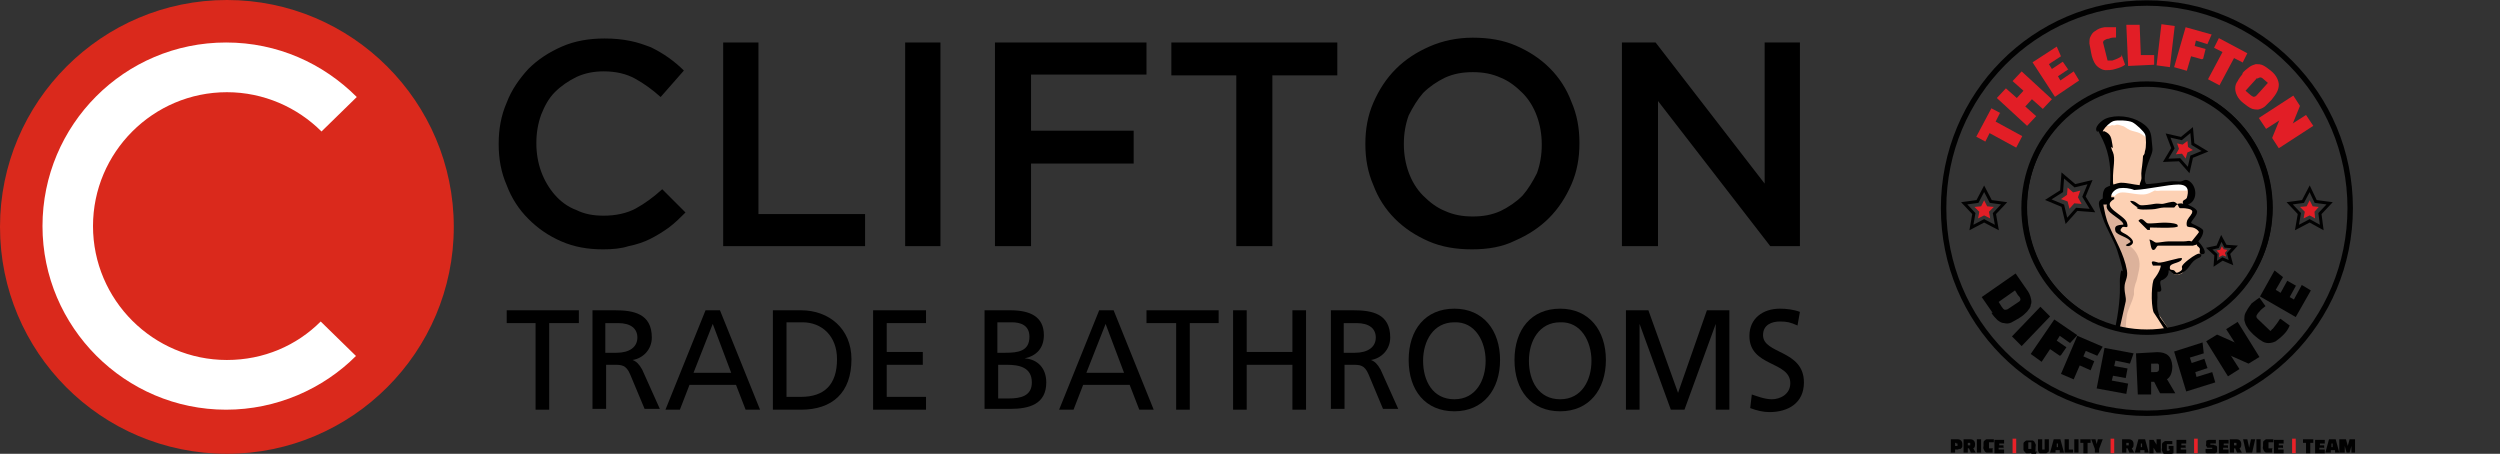 <?xml version="1.0" encoding="UTF-8"?>
<svg id="Layer_1" data-name="Layer 1" xmlns="http://www.w3.org/2000/svg" viewBox="0 0 311.82 56.6">
    <rect x="0" y="0" width="311.82" height="56.6" fill="#333333" stroke="none"/>
    <g>
        <path d="M28.3,56.6c15.6,0,28.3-12.7,28.3-28.3S43.9,0,28.3,0,0,12.7,0,28.3s12.6,28.3,28.3,28.3" style="fill: #da291c;"/>
        <path d="M40,40.1c-3,3-7.1,4.8-11.7,4.8-9.2,0-16.7-7.5-16.7-16.7s7.5-16.7,16.7-16.7c4.6,0,8.8,1.9,11.8,4.9l4.4-4.3c-4.2-4.2-9.9-6.8-16.3-6.8C15.5,5.3,5.3,15.6,5.3,28.2s10.3,22.9,22.9,22.9c6.3,0,12.1-2.6,16.2-6.7" style="fill: #fff;"/>
    </g>
    <g>
        <path d="M75.2,31.1c-1.9,0-3.6-.3-5.2-1s-2.9-1.6-4.1-2.8-2.1-2.6-2.7-4.2c-.7-1.6-1-3.3-1-5.1v-.1c0-1.8.3-3.5,1-5.1.6-1.6,1.6-3,2.7-4.2,1.2-1.2,2.6-2.1,4.2-2.8s3.4-1,5.3-1c1.2,0,2.2.1,3.2.3s1.8.5,2.6.8c.8.4,1.5.8,2.2,1.3s1.3,1,1.9,1.6l-2.9,3.3c-1-.9-2.1-1.7-3.2-2.3s-2.4-.9-3.9-.9c-1.2,0-2.3.2-3.4.7-1,.5-1.9,1.1-2.7,1.9-.8.8-1.3,1.8-1.7,2.8-.4,1.1-.6,2.3-.6,3.5v.1c0,1.2.2,2.4.6,3.5s1,2.1,1.7,2.9,1.6,1.5,2.7,1.9c1,.5,2.1.7,3.4.7,1.5,0,2.9-.3,4-.9s2.2-1.4,3.3-2.4l2.9,2.9c-.7.7-1.3,1.3-2.1,1.9-.7.5-1.5,1-2.3,1.4s-1.7.7-2.7.9c-.9.3-2,.4-3.2.4"/>
        <polygon points="90.2 30.7 107.9 30.7 107.9 26.7 94.6 26.7 94.6 5.3 90.2 5.3 90.2 30.7"/>
        <rect x="112.9" y="5.3" width="4.4" height="25.4"/>
        <polygon points="124.1 5.3 143 5.3 143 9.3 128.6 9.3 128.6 16.3 141.4 16.3 141.4 20.4 128.6 20.4 128.6 30.7 124.1 30.7 124.1 5.3"/>
        <polygon points="154.2 30.7 158.7 30.7 158.7 9.4 166.8 9.4 166.8 5.3 146.1 5.3 146.1 9.4 154.2 9.4 154.2 30.7"/>
        <path d="M183.6,31.1c-2,0-3.8-.3-5.4-1s-3-1.6-4.2-2.8-2.1-2.6-2.7-4.2c-.7-1.6-1-3.3-1-5.1v-.1c0-1.8.3-3.5,1-5.1s1.6-3,2.8-4.2,2.6-2.1,4.2-2.8,3.4-1.1,5.4-1.1,3.8.3,5.4,1,3,1.6,4.2,2.8,2.1,2.6,2.7,4.2c.7,1.6,1,3.3,1,5.1v.1c0,1.8-.3,3.5-1,5.1s-1.6,3-2.8,4.2c-1.2,1.2-2.6,2.1-4.2,2.8-1.6.8-3.4,1.1-5.4,1.1M183.7,27c1.3,0,2.4-.2,3.5-.7,1-.5,1.9-1.1,2.7-1.9.7-.8,1.3-1.8,1.8-2.8.4-1.1.6-2.3.6-3.5v-.1c0-1.2-.2-2.4-.6-3.5s-1-2.1-1.8-2.9c-.8-.8-1.7-1.5-2.7-1.9-1.1-.5-2.2-.7-3.5-.7s-2.4.2-3.5.7c-1,.5-1.9,1.1-2.7,1.9-.7.8-1.3,1.8-1.8,2.8-.4,1.1-.6,2.3-.6,3.5v.1c0,1.2.2,2.4.6,3.5s1,2.1,1.8,2.9,1.7,1.5,2.7,1.9c1.1.5,2.2.7,3.5.7Z"/>
        <polygon points="202.3 30.7 206.8 30.7 206.8 12.6 220.8 30.7 224.5 30.7 224.5 5.3 220.1 5.3 220.1 22.9 206.5 5.3 202.3 5.3 202.3 30.7"/>
        <polygon points="66.8 51.1 68.5 51.1 68.5 40.3 72.2 40.3 72.2 38.7 63.2 38.7 63.2 40.3 66.8 40.3 66.8 51.1"/>
        <path d="M73.8,38.7h2.9c2.3,0,4.6.4,4.6,3.4,0,1.5-1.1,2.6-2.4,2.8h0c.5.2.8.5,1.2,1.2l2.2,4.9h-1.9l-1.8-4.3c-.5-1.2-1.1-1.2-2-1.2h-1v5.5h-1.7v-12.3s-.1,0-.1,0ZM75.5,44h1.4c1.6,0,2.6-.7,2.6-1.9,0-1.1-.8-1.8-2.4-1.8h-1.6v3.7Z"/>
        <path d="M88,38.7h1.8l5,12.4h-1.8l-1.2-3.1h-5.8l-1.2,3.1h-1.8s5-12.4,5-12.4ZM88.9,40.4l-2.4,6.1h4.7s-2.3-6.1-2.3-6.1Z"/>
        <path d="M96.4,38.7h3.5c3.5,0,6.3,2.3,6.3,6.1,0,4.2-2.4,6.3-6.3,6.3h-3.5s0-12.4,0-12.4ZM98.1,49.5h1.8c2.9,0,4.5-1.5,4.5-4.7,0-2.9-1.9-4.6-4.3-4.6h-2v9.3Z"/>
        <polygon points="108.9 51.1 115.5 51.1 115.5 49.5 110.6 49.5 110.6 45.5 115.1 45.5 115.1 43.9 110.6 43.9 110.6 40.3 115.5 40.3 115.5 38.7 108.9 38.7 108.9 51.1"/>
        <path d="M122.8,38.7h3.2c2.5,0,4.2.8,4.2,3.1,0,1.7-1,2.6-2.4,2.9h0c1.6.1,2.7,1.2,2.7,3,0,2.7-2.1,3.3-4.5,3.3h-3.2v-12.3h0ZM124.5,44h.9c1.6,0,3-.2,3-2,0-1.5-1.2-1.8-2.2-1.8h-1.8v3.8s.1,0,.1,0ZM124.5,49.7h1.3c1.5,0,2.9-.3,2.9-2,0-1.9-1.6-2.2-3.1-2.2h-1.1v4.2h0Z"/>
        <path d="M137.1,38.7h1.8l5,12.4h-1.8l-1.2-3.1h-5.8l-1.2,3.1h-1.8s5-12.4,5-12.4ZM137.9,40.4l-2.4,6.1h4.7l-2.3-6.1Z"/>
        <polygon points="146.7 51.1 148.4 51.1 148.4 40.3 152 40.3 152 38.7 143 38.7 143 40.3 146.7 40.3 146.7 51.1"/>
        <polygon points="153.8 51.1 155.5 51.1 155.5 45.5 161.2 45.5 161.2 51.1 162.9 51.1 162.9 38.7 161.2 38.7 161.2 43.9 155.5 43.9 155.5 38.7 153.8 38.7 153.8 51.1"/>
        <path d="M165.9,38.7h2.9c2.3,0,4.6.4,4.6,3.4,0,1.5-1.1,2.6-2.4,2.8h0c.5.2.8.5,1.2,1.2l2.2,4.9h-1.9l-1.8-4.3c-.5-1.2-1.1-1.2-2-1.2h-1v5.5h-1.7v-12.3s-.1,0-.1,0ZM167.6,44h1.4c1.6,0,2.6-.7,2.6-1.9,0-1.1-.8-1.8-2.4-1.8h-1.6v3.7Z"/>
        <path d="M181.4,38.5c3.6,0,5.7,2.7,5.7,6.4s-2.1,6.4-5.7,6.4-5.7-2.6-5.7-6.4,2.1-6.4,5.7-6.4M181.4,49.8c2.7,0,3.9-2.4,3.9-4.8s-1.3-4.9-3.9-4.8c-2.6,0-3.9,2.3-3.9,4.8s1.2,4.8,3.9,4.8Z"/>
        <path d="M194.6,38.5c3.6,0,5.7,2.7,5.7,6.4s-2.1,6.4-5.7,6.4-5.7-2.6-5.7-6.4,2.1-6.4,5.7-6.4M194.6,49.8c2.7,0,3.9-2.4,3.9-4.8s-1.3-4.9-3.9-4.8c-2.6,0-3.9,2.3-3.9,4.8s1.2,4.8,3.9,4.8Z"/>
        <polygon points="202.8 51.1 204.5 51.1 204.5 40.4 204.5 40.4 208.4 51.1 210.1 51.1 214 40.4 214 40.4 214 51.1 215.7 51.1 215.7 38.7 212.9 38.7 209.3 49 205.6 38.7 202.8 38.7 202.8 51.1"/>
        <path d="M224.2,40.6c-.9-.4-1.3-.5-2.2-.5-1,0-2.1.4-2.1,1.7,0,2.4,5.1,1.8,5.1,5.9,0,2.6-2,3.7-4.3,3.7-.8,0-1.6-.2-2.4-.5l.2-1.7c.6.2,1.6.6,2.5.6,1,0,2.3-.6,2.3-2,0-2.8-5.1-2-5.1-5.9,0-2.2,1.7-3.4,3.8-3.4.8,0,1.7.1,2.5.4l-.3,1.7Z"/>
    </g>
    <svg x="105" id="Layer_1" xmlns="http://www.w3.org/2000/svg" xmlns:xlink="http://www.w3.org/1999/xlink" version="1.1" viewBox="0 0 300 75">
        <defs>
            <style>
                .st0 {
                fill: #010101;
                }

                .st1 {
                fill: #fdd1b4;
                }

                .st2 {
                fill: #dcb29b;
                }

                .st3 {
                stroke-width: .2px;
                }

                .st3, .st4, .st5 {
                fill: none;
                stroke: #010101;
                stroke-miterlimit: 10;
                }

                .st4 {
                stroke-width: .5px;
                }

                .st5 {
                stroke-width: .9px;
                }

                .st6 {
                fill: #ea2128;
                }

                .st7 {
                fill: #fff;
                }

                .st8 {
                fill: #e21e26;
                }

                .st9 {
                clip-path: url(#clippath);
                }
            </style>
            <clipPath id="clippath">
                <ellipse class="st3" cx="159.5" cy="34.3" rx="20.3" ry="20.5"/>
            </clipPath>
        </defs>
        <g>
            <path class="st0" d="M127.9,74.3h-.5v.5h-.7v-2.2h1.1c.5,0,.8.3.8.8s0,.2,0,.3c0,.1,0,.2-.1.3,0,0-.1.1-.2.2,0,0-.2,0-.3,0ZM127.6,73.2h-.2v.5h.2c0,0,.1,0,.2,0,0,0,0,0,0-.1v-.2c0,0,0-.1,0-.1,0,0-.1,0-.2,0Z"/>
            <path class="st0" d="M130.4,74.1l.4.7h-.8l-.3-.7h-.2v.7h-.7v-2.2h1.1c.5,0,.8.3.8.8s-.1.6-.3.7ZM129.7,73.2h-.2v.4h.2c0,0,.1,0,.2,0,0,0,0,0,0-.1h0c0-.2,0-.3,0-.3,0,0-.1,0-.2,0Z"/>
            <path class="st0" d="M131,74.8v-2.2h.7v2.2h-.7Z"/>
            <path class="st0" d="M133.6,74.2v.6c0,0-.3,0-.5,0s-.4,0-.5,0c-.1,0-.2-.1-.3-.2,0,0-.1-.2-.2-.4s0-.3,0-.5,0-.4,0-.5c0-.1,0-.3.2-.4,0,0,.2-.2.3-.2.1,0,.3,0,.5,0s0,0,.2,0c0,0,.1,0,.2,0,0,0,.1,0,.2,0,0,0,0,0,.1,0v.5c-.3,0-.4,0-.5,0s-.2,0-.3,0c0,0,0,0,0,.1v.9s0,0,.1,0c0,0,0,0,.1,0,.2,0,.4,0,.5,0Z"/>
            <path class="st0" d="M135.3,74h-.7v.3h.9v.6h-1.6v-2.2h1.6v.6h-.8v.3h.7v.5Z"/>
            <path class="st6" d="M136.9,72.5h.6v2.4h-.6v-2.4Z"/>
            <path class="st0" d="M140,74.9h0c0-.1-.3,0-.3,0-.2,0-.4,0-.5,0s-.2-.1-.3-.2c0,0-.1-.2-.2-.3,0-.1,0-.3,0-.5s0-.4,0-.5c0-.1,0-.3.2-.4,0,0,.2-.2.3-.2.1,0,.3,0,.5,0s.4,0,.5,0c.1,0,.2.1.3.2,0,0,.1.2.2.4s0,.3,0,.5,0,.3,0,.4,0,.2-.1.3h.3c0,.1-.2.6-.2.6h-.7ZM139.5,73.3v.9h.3c0,0,.2,0,.2,0,0,0,0,0,0-.2v-.9h-.3c0,0-.2,0-.2,0,0,0,0,0,0,.2Z"/>
            <path class="st0" d="M141.1,72.6h.7v1.7h.2c0,0,.2,0,.2,0,0,0,0,0,0-.2v-1.5h.7v1.3c0,.2,0,.4,0,.5,0,.1,0,.2-.1.3,0,0-.2.1-.3.2-.1,0-.3,0-.5,0s-.4,0-.5,0c-.1,0-.2,0-.3-.2,0,0-.1-.2-.1-.3,0-.1,0-.3,0-.5v-1.3Z"/>
            <path class="st0" d="M143.8,74.8h-.7l.6-2.2h1.1l.6,2.2h-.7v-.4h-.7v.4ZM144.2,73.3v.6c-.1,0,.2,0,.2,0v-.6h-.2Z"/>
            <path class="st0" d="M146.9,74.8h-1.4v-2.2h.7v1.7h.7v.6Z"/>
            <path class="st0" d="M147.1,74.8v-2.2h.7v2.2h-.7Z"/>
            <path class="st0" d="M149.8,73.2h-.5v1.7h-.7v-1.7h-.5v-.6h1.7v.6Z"/>
            <path class="st0" d="M150.6,72.6l.2.8h0l.2-.8h.8l-.6,1.6v.6h-.7v-.6l-.6-1.6h.8Z"/>
            <path class="st6" d="M153.1,72.5h.6v2.4h-.6v-2.4Z"/>
            <path class="st0" d="M156.6,74.1l.4.7h-.8l-.3-.7h-.2v.7h-.7v-2.2h1.1c.5,0,.8.3.8.8s-.1.6-.3.7ZM155.9,73.2h-.2v.4h.2c0,0,.1,0,.2,0,0,0,0,0,0-.1h0c0-.2,0-.3,0-.3,0,0-.1,0-.2,0Z"/>
            <path class="st0" d="M157.8,74.8h-.7l.6-2.2h1.1l.6,2.2h-.7v-.4h-.7v.4ZM158.1,73.3v.6c-.1,0,.2,0,.2,0v-.6h-.2Z"/>
            <path class="st0" d="M161.4,74.8h-.7l-.5-.8s0,0,0,0c0,0,0,0,0-.1h0v1h-.7v-2.2h.7l.5.8s0,0,0,0c0,0,0,0,0,.1h0v-1h.7v2.2Z"/>
            <path class="st0" d="M162.9,74.2h0c0,0-.2,0-.2,0v-.5h.8v1.2c-.3.1-.6.2-.9.2s-.4,0-.5,0c-.1,0-.2-.1-.3-.2s-.1-.2-.2-.4,0-.3,0-.5,0-.4,0-.5c0-.1,0-.3.2-.4s.2-.2.3-.2c.1,0,.3,0,.5,0s.1,0,.2,0c0,0,.1,0,.2,0,0,0,.1,0,.2,0s.1,0,.1,0v.5c-.2,0-.3,0-.4,0s-.2,0-.2,0c-.2,0-.3,0-.3,0,0,0,0,0,0,.1v1h.2c0,0,.1,0,.2,0,0,0,0,0,0-.1Z"/>
            <path class="st0" d="M165.4,74h-.7v.3h.9v.6h-1.6v-2.2h1.6v.6h-.8v.3h.7v.5Z"/>
            <path class="st6" d="M166.9,72.5h.6v2.4h-.6v-2.4Z"/>
            <path class="st0" d="M168.8,74.8v-.6c.3,0,.5,0,.7,0s.2,0,.2,0c0,0,.1,0,.2,0v-.2h-.3c-.1,0-.3,0-.4,0,0,0-.2,0-.2-.1s0-.1-.1-.2,0-.2,0-.3,0-.3,0-.4c0-.1,0-.2.1-.2,0,0,.2-.1.3-.1.1,0,.2,0,.4,0,.3,0,.6,0,.8,0v.6c-.3,0-.5,0-.6,0s-.2,0-.3,0v.2h.3c.2,0,.3,0,.4.1.1,0,.2,0,.3.1,0,0,.1.1.1.2,0,0,0,.2,0,.3,0,.2,0,.3,0,.4,0,.1,0,.2-.1.2,0,0-.1,0-.2.1,0,0-.1,0-.2,0s-.1,0-.2,0c0,0-.1,0-.2,0-.2,0-.3,0-.4,0-.1,0-.3,0-.4,0Z"/>
            <path class="st0" d="M172.4,74h-.7v.3h.9v.6h-1.6v-2.2h1.6v.6h-.8v.3h.7v.5Z"/>
            <path class="st0" d="M174.4,74.1l.4.7h-.8l-.3-.7h-.2v.7h-.7v-2.2h1.1c.5,0,.8.3.8.8s-.1.6-.3.7ZM173.7,73.2h-.2v.4h.2c0,0,.1,0,.2,0,0,0,0,0,0-.1h0c0-.2,0-.3,0-.3,0,0-.1,0-.2,0Z"/>
            <path class="st0" d="M176.3,72.6h.7l-.5,2.2h-1l-.5-2.2h.7l.3,1.4h0l.3-1.4Z"/>
            <path class="st0" d="M177.2,74.8v-2.2h.7v2.2h-.7Z"/>
            <path class="st0" d="M179.8,74.2v.6c0,0-.3,0-.5,0s-.4,0-.5,0c-.1,0-.2-.1-.3-.2s-.1-.2-.2-.4,0-.3,0-.5,0-.4,0-.5,0-.3.2-.4.2-.2.3-.2c.1,0,.3,0,.5,0s0,0,.2,0c0,0,.1,0,.2,0,0,0,.1,0,.2,0,0,0,0,0,.1,0v.5c-.3,0-.4,0-.5,0s-.2,0-.3,0c0,0,0,0,0,.1v.9s0,0,.1,0c0,0,0,0,.1,0,.2,0,.4,0,.5,0Z"/>
            <path class="st0" d="M181.5,74h-.7v.3h.9v.6h-1.6v-2.2h1.6v.6h-.8v.3h.7v.5Z"/>
            <path class="st6" d="M183.1,72.5h.6v2.4h-.6v-2.4Z"/>
            <path class="st0" d="M186.6,73.2h-.5v1.7h-.7v-1.7h-.5v-.6h1.7v.6Z"/>
            <path class="st0" d="M188.3,74h-.7v.3h.9v.6h-1.6v-2.2h1.6v.6h-.8v.3h.7v.5Z"/>
            <path class="st0" d="M189.3,74.8h-.7l.6-2.2h1.1l.6,2.2h-.7v-.4h-.7v.4ZM189.6,73.3v.6c-.1,0,.2,0,.2,0v-.6h-.2Z"/>
            <path class="st0" d="M191.6,74.8h-.7v-2.2h1.1l.3,1.1h0l.3-1.1h.9v2.2c.1,0-.6,0-.6,0v-1.1h0l-.3,1.1h-.5l-.3-1.1h0v1.1Z"/>
        </g>
        <g>
            <g>
                <g>
                    <g>
                        <g class="st9">
                            <g>
                                <path class="st1" d="M165.8,60.6l-12.6-1.6,2-9.7v-3.7c0,0,.3-2.2.3-2.2l-3.9-9.5,1.4-2.7.5-.5-.2-1.4-.4-4.8-1.2-3s.1-1.9,2.7-1.9,4.1,1.3,4.1,1.3c0,0,1.7,1.8,1,4s-.8,3-.8,3l-.3,3,4.7-.6h1.7c0,0,1.1.1,1.1.1,0,0,.7,1.5.5,2s-1.1,1.5-1.1,1.5l1.5.8-1,2.3,2.1,1-.8,1.7s1.4,1.4,1.1,1.9-.2.6-1,1.1-2.2,2.4-2.2,2.4c0,0-.5.4-1.1.3s-.7-.5-.7-.5c0,0-.6-.4-.7-.2s-1.5,1.5-1.5,1.5l-.4,5.1,5.1,7.6.3,1.8Z"/>
                                <path class="st2" d="M151.5,33.6l1.3-.5s-.5,1,0,1.5,2.6,1.9,2.7,2.3-1,.4-1,.4c0,0-.8.6-.1,1.1s1.9,1.2,1.9,1.2c0,0,.6.5-.4.8,0,0,2.5,1.3,1.9,4.2s-.4,1.5-.7,2.7,0,1.1-.2,1.6c-.2,1-.9,2.1-1.1,3.2s-.1,1.7-.3,2.6-.5,1.4-.6,2c-.4,1.5-.6,2.5-.6,2.5h-.9l1.9-12.4s.3-2-.2-3.7-1.3-3-2.2-5.3-1.4-4.2-1.4-4.2Z"/>
                                <path class="st7" d="M152,20.8s.3,0,.8,0,.4-.2.7-.1.4-.1.7-.1.7.2.8.2c.5.1.8.5,1.3.7s1.2.3,1.6.5c.6.3,1.1.7,1.4,1.1s-1-3-2.7-3.3-4.5.3-4.6,1.1Z"/>
                                <path class="st7" d="M153.7,32.5s.4-.7,1.4-.7,2.8.5,3.8.3,1.4-.7,1.6-.6.9,0,.9,0h4.3l.6-.5s.3-.7-.9-.8-2.4,0-2.4,0l-5.5.6-2.8-.4-1.8.6v1.2l.8.2Z"/>
                                <g>
                                    <path d="M166.1,59c0,.3.1,1.1.1,1.4s-.5.4-.7,0-.2-1.1-.3-1.4-2.3-3.2-2.5-3.5c-1.3-2.1-2.5-3.9-2.5-3.9-.5-1.5-.3-5.1.1-5.5,0,0,1-1.2,1.1-2.2h-1.3c-.6-1.1.4-.6.9-.5.8.1,3.7-1,3.9-.7,0,.8-1.9.7-2,1.4s.4.4.7.6.2.6.9.2.3-.6.4-.9c.2-.5,1.7-1.6,2.3-1.9s.4-.1.6-.2l.3.2c0,.5-.5.5-.8.7-.8.5-.9.9-1.4,1.5s-1.2,1-1.7,1.1c-1.1,0-.7-.4-1.5-.7,0,.5-.1.9-.6,1.3s-.5.2-.7.4c-.4.5.7,2-.5,1.8,0,.4-.1,1.3-.1,1.7,0,1.2,0,1.3.5,2.6M153.4,59.2h-.5c.5-3,1.3-6,1.6-9s0-3.3.2-4.7.3-.5.4-.7c0-.5-.7-2.8-.9-3.4-.6-1.8-1.8-3.6-2.4-5.4s-.7-2.2-.6-2.6.5-.5.6-.6c0-.2,0-.8.1-1.1s.2-.5.3-.6c.3-.3,2.1-.9,2.6-.9,1.1,0,2,.3,3.1.4,0-.4.3-.7.3-1.2-.1-1.1.1-1.6.2-2.8s0-.7.2-1,.1-.4.2-.7c.2-.5.2-2.2,0-2.7s-1.5-1.7-2.1-2-2.5-.4-3.1-.2-1.4,1-1.7,1.5,0,.1.2.2c1.1.5,1.1,1.1,1.3,2.2s-.2.2-.2.4c0,.2.2.7.3.9.4.9,0,2.8,0,3.8s0,.7,0,1.1.2.6.1.9c-.3,0-.5-.1-.6-.4.2-2.3,0-5-1.2-7.5s-.7-1.1-.9-1.3c-.7-.7.7-1.9,1.4-2.2,1.7-.7,4.2-.4,5.8.6s1.7,1.8,1.8,3.1.3,1.4-.2,2.6-1.4,3.7-.7,4.5c.2.1,3.2-.3,3.8-.4s1.3,0,1.8,0,.8-.6,1.6,0c1.2.9,1.3,3.2-.3,3.8,0,.1,1.5.6,1.5,1.2s-.8,1.3-1,1.8c0,.2,1.9.8,2,1.3s-.4,1.4-.8,1.8c.4.4,1.6,1.9.8,2.1h-.4c-.4-.3,0-.7-.2-1s-.5-.3-.4-.6l-.7.2h-5.8c-.3.2-.4.8-.8.7s-.4-1.4-.6-1.7c.5,0,.8.5,1.2.5s1.4-.2,1.9-.2c.8,0,1.7,0,2.5,0s.8-.2,1.4,0l1.2-1.5c0-.3-.6-.7-1-.8s-.9,0-1-.3,0-.9.2-1.1c.2-.5,1.5-1.4,0-1.7s-1.3.3-1.7-.7c-.3,0-.5.5-.6.5-.2,0-1.3,0-1.7,0-.6,0-1.3.3-2,.3s-2.3.2-2.5-.3h.3c-.3,0-1.8-1.2-1.2-1.1.7,0,1.1.6,1.5.7s1.8-.1,2.3-.2.9,0,1.3,0,1.7-.5,2.1-.3.3.3.4.3.7-.2,1,0c-.3-.7.4-.6.6-1,.3-1,.4-2.2-1.4-2.2s-5,.8-7.3.9c-.7-.3-1.7-.4-2.4-.3s-1.5.8-1.4,1.5h.5c0,0,0,.3,0,.3-2.4,1.3,1.7,2.6,2.1,3.9s-.5.4-.8.8c-.7.7.2.8.9,1.3s1.1,1,.8,1.4-.9.5-1.1.2l.8-.5c-.2-.8-2.3-1.1-2.5-1.8s.1-.9.6-1,.8,0,.7-.2c-.4-1-3.2-1.9-2.7-3.2h-.6c.2,1.1.4,2.3.9,3.4,1.1,2.6,2.5,4.7,3,7.5.2,1.3-.4,1.7-.4,2.8s.3,1.6.2,2.3l-1.1,4.9-1,4.5Z"/>
                                    <path d="M164.2,37.3c.2.2-.6.3-.8.3-1.1.1-2.6,0-3.8,0v.4c0,0-.4,0-.4,0l-1.5-1.5c.6-.8,1.1.3,1.5.4s2-.1,2.6-.1,1.7,0,2.3.3Z"/>
                                </g>
                            </g>
                        </g>
                        <ellipse class="st3" cx="159.5" cy="34.3" rx="20.3" ry="20.5"/>
                    </g>
                    <g>
                        <polygon class="st4" points="145.2 29 147.2 30.7 149.7 30.1 148.7 32.5 150.1 34.8 147.5 34.6 145.8 36.5 145.2 34 142.8 33 145 31.6 145.2 29"/>
                        <polygon class="st8" points="146 31 146.9 31.8 148.1 31.5 147.7 32.6 148.3 33.7 147.1 33.6 146.3 34.5 146 33.3 144.9 32.9 145.9 32.2 146 31"/>
                    </g>
                    <g>
                        <polygon class="st4" points="173.6 40.8 172.6 41.9 173 43.4 171.6 42.8 170.4 43.6 170.5 42.1 169.4 41.1 170.8 40.8 171.4 39.4 172.1 40.7 173.6 40.8"/>
                        <polygon class="st8" points="172.4 41.3 172 41.8 172.2 42.4 171.6 42.2 171 42.5 171.1 41.9 170.6 41.4 171.2 41.3 171.5 40.7 171.8 41.2 172.4 41.3"/>
                    </g>
                    <g>
                        <polygon class="st4" points="166.5 21.5 166.7 23.8 168.7 25 166.5 25.9 166 28.1 164.5 26.4 162.2 26.5 163.4 24.5 162.6 22.4 164.8 22.9 166.5 21.5"/>
                        <polygon class="st8" points="165.8 23.3 165.9 24.3 166.7 24.8 165.8 25.2 165.5 26.2 164.9 25.4 163.9 25.5 164.4 24.6 164.1 23.7 165 23.9 165.8 23.3"/>
                    </g>
                </g>
                <g>
                    <polygon class="st4" points="132.2 31.2 133.3 33.3 135.5 33.6 133.9 35.3 134.3 37.6 132.2 36.5 130.1 37.6 130.5 35.3 128.9 33.6 131.1 33.3 132.2 31.2"/>
                    <polygon class="st8" points="132.2 33.1 132.7 34.1 133.8 34.2 133 35 133.2 36.1 132.2 35.6 131.2 36.1 131.4 35 130.6 34.2 131.7 34.1 132.2 33.1"/>
                </g>
                <g>
                    <polygon class="st4" points="186 31.2 187 33.3 189.3 33.6 187.7 35.3 188 37.6 186 36.5 183.9 37.6 184.3 35.3 182.7 33.6 184.9 33.3 186 31.2"/>
                    <polygon class="st8" points="186 33.1 186.5 34.1 187.5 34.2 186.8 35 186.9 36.1 186 35.6 185 36.1 185.2 35 184.4 34.2 185.5 34.1 186 33.1"/>
                </g>
                <ellipse class="st5" cx="159.1" cy="34.4" rx="33.6" ry="33.9"/>
                <ellipse class="st5" cx="159.1" cy="34.4" rx="20.3" ry="20.5"/>
            </g>
            <g>
                <path class="st8" d="M134.8,18.7l-.7,1.4,4.4,2.4-1,1.9-4.4-2.4-.7,1.4-1.5-.8,2.5-4.7,1.5.8Z"/>
                <path class="st8" d="M141.9,18l-1.8-1.6-1.1,1.2,1.8,1.6-1.5,1.6-5-4.6,1.5-1.6,1.8,1.6,1.1-1.2-1.8-1.6,1.5-1.6,5,4.6-1.5,1.6Z"/>
                <path class="st8" d="M146.2,11.4l-1.8,1.2.4.7,2.2-1.5.9,1.5-4,2.7-3.7-5.7,4-2.6.7,1.6-2,1.3.5.8,1.8-1.2.9,1.3Z"/>
                <path class="st8" d="M154.9,9l.6,1.7c-.4.3-.9.5-1.6.7-.6.2-1.2.2-1.6.2-.4,0-.8-.2-1.1-.4-.3-.2-.6-.5-.8-.9-.2-.4-.4-.9-.5-1.5-.1-.6-.2-1.1-.3-1.6,0-.5,0-.9.2-1.2.2-.4.4-.7.8-.9.4-.3.8-.5,1.5-.6.1,0,.3,0,.5,0,.2,0,.3,0,.5,0,.2,0,.3,0,.5,0,.2,0,.3,0,.4,0v1.7c-.4,0-.8,0-1.2.2-.4,0-.6.2-.8.3-.1.1-.2.3-.1.5l.7,2.8c.1,0,.3,0,.4,0,.1,0,.3,0,.4,0,.6-.2,1.1-.4,1.5-.7Z"/>
                <path class="st8" d="M160.3,10.7l-4.3.2-.3-6.8h2.2c0-.1.2,5,.2,5h2.2c0-.1,0,1.6,0,1.6Z"/>
                <path class="st8" d="M160.7,10.8l.8-6.8,2.2.3-.8,6.8-2.2-.3Z"/>
                <path class="st8" d="M168.2,9.8l-1.8-.5-.7,2.4-2.1-.6,1.9-6.6,4.3,1.2-.7,1.6-1.9-.6-.2.9,1.8.5-.4,1.6Z"/>
                <path class="st8" d="M174.9,10.3l-1.4-.7-2.4,4.5-1.9-1,2.4-4.5-1.4-.7.8-1.6,4.7,2.5-.8,1.6Z"/>
                <path class="st8" d="M174.8,12.2c.4-.5.8-.8,1.2-1.1.4-.3.8-.4,1.1-.5.4,0,.8,0,1.2.2.4.2.8.5,1.3.9.5.4.8.8,1,1.2.2.4.3.8.3,1.1,0,.4-.1.8-.3,1.2-.2.4-.5.8-.9,1.3-.4.4-.8.8-1.1,1.1-.4.3-.7.4-1.1.5-.4,0-.8,0-1.2-.2-.4-.2-.8-.5-1.3-.9-.5-.4-.8-.8-1-1.2-.2-.4-.3-.8-.3-1.2,0-.4.1-.8.4-1.2.2-.4.5-.8.9-1.3ZM177.3,12.9l-1.9,2.1.7.6c.2.2.4.3.6.4.1,0,.3,0,.5-.2l1.9-2.1-.7-.6c-.2-.2-.4-.3-.5-.3-.1,0-.3,0-.5.2Z"/>
                <path class="st8" d="M180.9,24.5l-1.1-1.7,1.1-2.7s0-.1.1-.2c0,0,.1-.1.3-.2h0s-2.5,1.6-2.5,1.6l-1.2-1.8,5.7-3.7,1.1,1.7-1.1,2.7s0,.1-.1.2c0,0-.1.1-.3.2h0s2.5-1.6,2.5-1.6l1.2,1.8-5.7,3.7Z"/>
            </g>
            <g>
                <path class="st0" d="M133.6,51.7l-1.8-2.6,5.6-3.9,1.8,2.6c.4.5.6,1,.7,1.4.1.4.2.8,0,1.2,0,.4-.3.7-.6,1.1-.3.3-.7.7-1.2,1-.5.3-1,.6-1.4.8-.4.2-.8.2-1.2.1-.4,0-.7-.2-1.1-.5-.3-.3-.7-.7-1-1.2ZM137.8,48.8l-.5-.8-2.7,1.9.5.8c.2.3.3.4.5.5.1,0,.3,0,.5-.1l1.8-1.2c.2-.1.3-.3.3-.4,0-.2-.1-.4-.3-.6Z"/>
                <path class="st0" d="M136.8,55.6l4.7-4.9,1.6,1.6-4.7,4.9-1.6-1.6Z"/>
                <path class="st0" d="M144.7,58.8l-1.6-1.1-1.4,2.1-1.8-1.3,3.9-5.7,3.8,2.6-1.2,1.3-1.7-1.2-.5.8,1.6,1.1-.9,1.3Z"/>
                <path class="st0" d="M149.8,61.2l-1.8-.8-1,2.3-2.1-.9,2.7-6.3,4.2,1.8-.9,1.5-1.9-.8-.4.9,1.8.8-.6,1.5Z"/>
                <path class="st0" d="M155.7,62.5l-2.2-.4-.2.8,2.7.5-.3,1.7-4.9-.9,1.3-6.7,4.8.9-.6,1.7-2.4-.5-.2.9,2.2.4-.3,1.6Z"/>
                <path class="st0" d="M162.5,62.8l1.3,2.2h-2.5c0,.1-1-1.9-1-1.9h-.5s0,2.1,0,2.1h-2.2c0,.1-.3-6.8-.3-6.8l3.5-.2c1.6,0,2.4.7,2.5,2.3,0,1.1-.3,1.8-.9,2.2ZM160.3,60.1h-.5s0,1.4,0,1.4h.5c.3,0,.5,0,.6-.1.1,0,.2-.2.2-.4v-.5c0-.2,0-.3-.2-.4-.1,0-.3,0-.6,0Z"/>
                <path class="st0" d="M169.2,60.8l-2.1.7.2.8,2.6-.8.5,1.7-4.8,1.5-2-6.6,4.7-1.5.2,1.8-2.3.7.3.9,2.1-.7.5,1.5Z"/>
                <path class="st0" d="M177.7,59l-1.8,1.1-2.7-1.2s-.1,0-.2-.1c0,0-.1-.2-.2-.3h0s1.6,2.5,1.6,2.5l-1.9,1.2-3.6-5.8,1.8-1.1,2.7,1.2s.1,0,.2.1c0,0,.1.2.2.3h0s-1.6-2.5-1.6-2.5l1.9-1.2,3.6,5.8Z"/>
                <path class="st0" d="M181.2,52.7l1.5,1.1c-.2.5-.5,1-1,1.5-.5.5-.9.8-1.3,1.1-.4.2-.8.3-1.2.3-.4,0-.8-.1-1.2-.4-.4-.2-.8-.6-1.3-1-.4-.4-.8-.8-1-1.2-.3-.4-.4-.8-.5-1.2,0-.4,0-.8.2-1.2.2-.4.5-.9.9-1.4,0-.1.2-.2.3-.3.1-.1.3-.2.4-.3.1-.1.3-.2.4-.3.1,0,.2-.2.3-.2l1,1.4c-.4.3-.8.6-1,.9-.3.3-.4.5-.5.7,0,.2,0,.3.2.5l2.1,2c.1,0,.2-.2.3-.3.1,0,.2-.2.3-.3.4-.5.7-.9,1-1.4Z"/>
                <path class="st0" d="M183.8,47.1l-1.1,2,.7.4,1.3-2.4,1.5.9-2.5,4.4-5.9-3.4,2.4-4.3,1.4,1.1-1.2,2.1.8.5,1.1-2,1.4.8Z"/>
            </g>
        </g>
    </svg>

</svg>